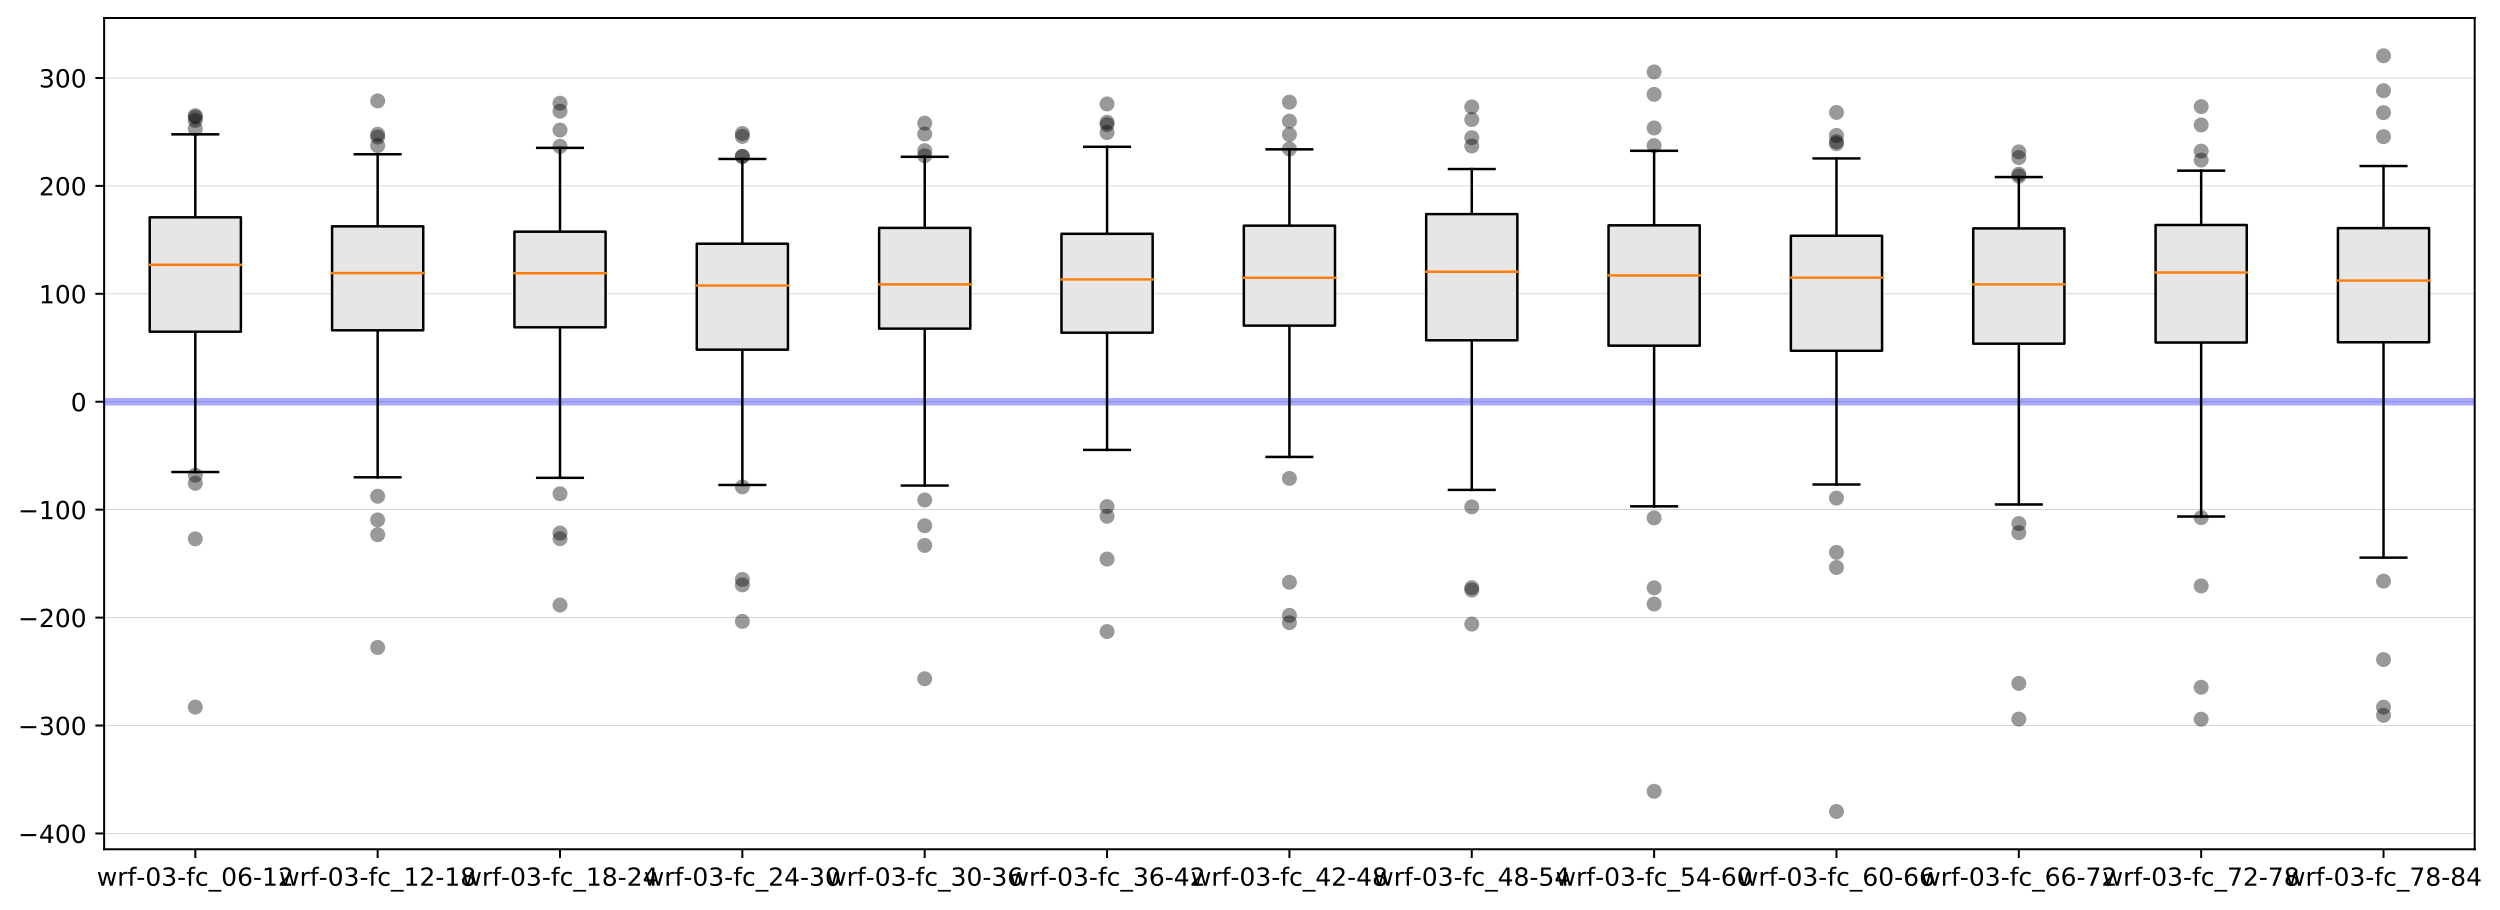 <?xml version="1.0" encoding="utf-8" standalone="no"?>
<!DOCTYPE svg PUBLIC "-//W3C//DTD SVG 1.1//EN"
  "http://www.w3.org/Graphics/SVG/1.1/DTD/svg11.dtd">
<!-- Created with matplotlib (https://matplotlib.org/) -->
<svg height="363.996pt" version="1.1" viewBox="0 0 1000.392 363.996" width="1000.392pt" xmlns="http://www.w3.org/2000/svg" xmlns:xlink="http://www.w3.org/1999/xlink">
 <defs>
  <style type="text/css">
*{stroke-linecap:butt;stroke-linejoin:round;}
  </style>
 </defs>
 <g id="figure_1">
  <g id="patch_1">
   <path d="M 0 363.996 
L 1000.392 363.996 
L 1000.392 0 
L 0 0 
z
" style="fill:#ffffff;"/>
  </g>
  <g id="axes_1">
   <g id="patch_2">
    <path d="M 41.667 339.84 
L 990.267 339.84 
L 990.267 7.2 
L 41.667 7.2 
z
" style="fill:#ffffff;"/>
   </g>
   <g id="matplotlib.axis_1">
    <g id="xtick_1">
     <g id="line2d_1">
      <defs>
       <path d="M 0 0 
L 0 3.5 
" id="mb08bc5ded2" style="stroke:#000000;stroke-width:0.8;"/>
      </defs>
      <g>
       <use style="stroke:#000000;stroke-width:0.8;" x="78.152" xlink:href="#mb08bc5ded2" y="339.84"/>
      </g>
     </g>
     <g id="text_1">
      <!-- wrf-03-fc_06-12 -->
      <defs>
       <path d="M 4.203 54.688 
L 13.188 54.688 
L 24.422 12.016 
L 35.594 54.688 
L 46.188 54.688 
L 57.422 12.016 
L 68.609 54.688 
L 77.594 54.688 
L 63.281 0 
L 52.688 0 
L 40.922 44.828 
L 29.109 0 
L 18.5 0 
z
" id="DejaVuSans-119"/>
       <path d="M 41.109 46.297 
Q 39.594 47.172 37.812 47.578 
Q 36.031 48 33.891 48 
Q 26.266 48 22.188 43.047 
Q 18.109 38.094 18.109 28.812 
L 18.109 0 
L 9.078 0 
L 9.078 54.688 
L 18.109 54.688 
L 18.109 46.188 
Q 20.953 51.172 25.484 53.578 
Q 30.031 56 36.531 56 
Q 37.453 56 38.578 55.875 
Q 39.703 55.766 41.062 55.516 
z
" id="DejaVuSans-114"/>
       <path d="M 37.109 75.984 
L 37.109 68.5 
L 28.516 68.5 
Q 23.688 68.5 21.797 66.547 
Q 19.922 64.594 19.922 59.516 
L 19.922 54.688 
L 34.719 54.688 
L 34.719 47.703 
L 19.922 47.703 
L 19.922 0 
L 10.891 0 
L 10.891 47.703 
L 2.297 47.703 
L 2.297 54.688 
L 10.891 54.688 
L 10.891 58.5 
Q 10.891 67.625 15.141 71.797 
Q 19.391 75.984 28.609 75.984 
z
" id="DejaVuSans-102"/>
       <path d="M 4.891 31.391 
L 31.203 31.391 
L 31.203 23.391 
L 4.891 23.391 
z
" id="DejaVuSans-45"/>
       <path d="M 31.781 66.406 
Q 24.172 66.406 20.328 58.906 
Q 16.5 51.422 16.5 36.375 
Q 16.5 21.391 20.328 13.891 
Q 24.172 6.391 31.781 6.391 
Q 39.453 6.391 43.281 13.891 
Q 47.125 21.391 47.125 36.375 
Q 47.125 51.422 43.281 58.906 
Q 39.453 66.406 31.781 66.406 
z
M 31.781 74.219 
Q 44.047 74.219 50.516 64.516 
Q 56.984 54.828 56.984 36.375 
Q 56.984 17.969 50.516 8.266 
Q 44.047 -1.422 31.781 -1.422 
Q 19.531 -1.422 13.062 8.266 
Q 6.594 17.969 6.594 36.375 
Q 6.594 54.828 13.062 64.516 
Q 19.531 74.219 31.781 74.219 
z
" id="DejaVuSans-48"/>
       <path d="M 40.578 39.312 
Q 47.656 37.797 51.625 33 
Q 55.609 28.219 55.609 21.188 
Q 55.609 10.406 48.188 4.484 
Q 40.766 -1.422 27.094 -1.422 
Q 22.516 -1.422 17.656 -0.516 
Q 12.797 0.391 7.625 2.203 
L 7.625 11.719 
Q 11.719 9.328 16.594 8.109 
Q 21.484 6.891 26.812 6.891 
Q 36.078 6.891 40.938 10.547 
Q 45.797 14.203 45.797 21.188 
Q 45.797 27.641 41.281 31.266 
Q 36.766 34.906 28.719 34.906 
L 20.219 34.906 
L 20.219 43.016 
L 29.109 43.016 
Q 36.375 43.016 40.234 45.922 
Q 44.094 48.828 44.094 54.297 
Q 44.094 59.906 40.109 62.906 
Q 36.141 65.922 28.719 65.922 
Q 24.656 65.922 20.016 65.031 
Q 15.375 64.156 9.812 62.312 
L 9.812 71.094 
Q 15.438 72.656 20.344 73.438 
Q 25.25 74.219 29.594 74.219 
Q 40.828 74.219 47.359 69.109 
Q 53.906 64.016 53.906 55.328 
Q 53.906 49.266 50.438 45.094 
Q 46.969 40.922 40.578 39.312 
z
" id="DejaVuSans-51"/>
       <path d="M 48.781 52.594 
L 48.781 44.188 
Q 44.969 46.297 41.141 47.344 
Q 37.312 48.391 33.406 48.391 
Q 24.656 48.391 19.812 42.844 
Q 14.984 37.312 14.984 27.297 
Q 14.984 17.281 19.812 11.734 
Q 24.656 6.203 33.406 6.203 
Q 37.312 6.203 41.141 7.25 
Q 44.969 8.297 48.781 10.406 
L 48.781 2.094 
Q 45.016 0.344 40.984 -0.531 
Q 36.969 -1.422 32.422 -1.422 
Q 20.062 -1.422 12.781 6.344 
Q 5.516 14.109 5.516 27.297 
Q 5.516 40.672 12.859 48.328 
Q 20.219 56 33.016 56 
Q 37.156 56 41.109 55.141 
Q 45.062 54.297 48.781 52.594 
z
" id="DejaVuSans-99"/>
       <path d="M 50.984 -16.609 
L 50.984 -23.578 
L -0.984 -23.578 
L -0.984 -16.609 
z
" id="DejaVuSans-95"/>
       <path d="M 33.016 40.375 
Q 26.375 40.375 22.484 35.828 
Q 18.609 31.297 18.609 23.391 
Q 18.609 15.531 22.484 10.953 
Q 26.375 6.391 33.016 6.391 
Q 39.656 6.391 43.531 10.953 
Q 47.406 15.531 47.406 23.391 
Q 47.406 31.297 43.531 35.828 
Q 39.656 40.375 33.016 40.375 
z
M 52.594 71.297 
L 52.594 62.312 
Q 48.875 64.062 45.094 64.984 
Q 41.312 65.922 37.594 65.922 
Q 27.828 65.922 22.672 59.328 
Q 17.531 52.734 16.797 39.406 
Q 19.672 43.656 24.016 45.922 
Q 28.375 48.188 33.594 48.188 
Q 44.578 48.188 50.953 41.516 
Q 57.328 34.859 57.328 23.391 
Q 57.328 12.156 50.688 5.359 
Q 44.047 -1.422 33.016 -1.422 
Q 20.359 -1.422 13.672 8.266 
Q 6.984 17.969 6.984 36.375 
Q 6.984 53.656 15.188 63.938 
Q 23.391 74.219 37.203 74.219 
Q 40.922 74.219 44.703 73.484 
Q 48.484 72.75 52.594 71.297 
z
" id="DejaVuSans-54"/>
       <path d="M 12.406 8.297 
L 28.516 8.297 
L 28.516 63.922 
L 10.984 60.406 
L 10.984 69.391 
L 28.422 72.906 
L 38.281 72.906 
L 38.281 8.297 
L 54.391 8.297 
L 54.391 0 
L 12.406 0 
z
" id="DejaVuSans-49"/>
       <path d="M 19.188 8.297 
L 53.609 8.297 
L 53.609 0 
L 7.328 0 
L 7.328 8.297 
Q 12.938 14.109 22.625 23.891 
Q 32.328 33.688 34.812 36.531 
Q 39.547 41.844 41.422 45.531 
Q 43.312 49.219 43.312 52.781 
Q 43.312 58.594 39.234 62.25 
Q 35.156 65.922 28.609 65.922 
Q 23.969 65.922 18.812 64.312 
Q 13.672 62.703 7.812 59.422 
L 7.812 69.391 
Q 13.766 71.781 18.938 73 
Q 24.125 74.219 28.422 74.219 
Q 39.75 74.219 46.484 68.547 
Q 53.219 62.891 53.219 53.422 
Q 53.219 48.922 51.531 44.891 
Q 49.859 40.875 45.406 35.406 
Q 44.188 33.984 37.641 27.219 
Q 31.109 20.453 19.188 8.297 
z
" id="DejaVuSans-50"/>
      </defs>
      <g transform="translate(38.742 354.438)scale(0.1 -0.1)">
       <use xlink:href="#DejaVuSans-119"/>
       <use x="81.787" xlink:href="#DejaVuSans-114"/>
       <use x="122.9" xlink:href="#DejaVuSans-102"/>
       <use x="158.027" xlink:href="#DejaVuSans-45"/>
       <use x="194.111" xlink:href="#DejaVuSans-48"/>
       <use x="257.734" xlink:href="#DejaVuSans-51"/>
       <use x="321.357" xlink:href="#DejaVuSans-45"/>
       <use x="357.441" xlink:href="#DejaVuSans-102"/>
       <use x="392.646" xlink:href="#DejaVuSans-99"/>
       <use x="447.627" xlink:href="#DejaVuSans-95"/>
       <use x="497.627" xlink:href="#DejaVuSans-48"/>
       <use x="561.25" xlink:href="#DejaVuSans-54"/>
       <use x="624.873" xlink:href="#DejaVuSans-45"/>
       <use x="660.957" xlink:href="#DejaVuSans-49"/>
       <use x="724.58" xlink:href="#DejaVuSans-50"/>
      </g>
     </g>
    </g>
    <g id="xtick_2">
     <g id="line2d_2">
      <g>
       <use style="stroke:#000000;stroke-width:0.8;" x="151.121" xlink:href="#mb08bc5ded2" y="339.84"/>
      </g>
     </g>
     <g id="text_2">
      <!-- wrf-03-fc_12-18 -->
      <defs>
       <path d="M 31.781 34.625 
Q 24.75 34.625 20.719 30.859 
Q 16.703 27.094 16.703 20.516 
Q 16.703 13.922 20.719 10.156 
Q 24.75 6.391 31.781 6.391 
Q 38.812 6.391 42.859 10.172 
Q 46.922 13.969 46.922 20.516 
Q 46.922 27.094 42.891 30.859 
Q 38.875 34.625 31.781 34.625 
z
M 21.922 38.812 
Q 15.578 40.375 12.031 44.719 
Q 8.5 49.078 8.5 55.328 
Q 8.5 64.062 14.719 69.141 
Q 20.953 74.219 31.781 74.219 
Q 42.672 74.219 48.875 69.141 
Q 55.078 64.062 55.078 55.328 
Q 55.078 49.078 51.531 44.719 
Q 48 40.375 41.703 38.812 
Q 48.828 37.156 52.797 32.312 
Q 56.781 27.484 56.781 20.516 
Q 56.781 9.906 50.312 4.234 
Q 43.844 -1.422 31.781 -1.422 
Q 19.734 -1.422 13.25 4.234 
Q 6.781 9.906 6.781 20.516 
Q 6.781 27.484 10.781 32.312 
Q 14.797 37.156 21.922 38.812 
z
M 18.312 54.391 
Q 18.312 48.734 21.844 45.562 
Q 25.391 42.391 31.781 42.391 
Q 38.141 42.391 41.719 45.562 
Q 45.312 48.734 45.312 54.391 
Q 45.312 60.062 41.719 63.234 
Q 38.141 66.406 31.781 66.406 
Q 25.391 66.406 21.844 63.234 
Q 18.312 60.062 18.312 54.391 
z
" id="DejaVuSans-56"/>
      </defs>
      <g transform="translate(111.712 354.438)scale(0.1 -0.1)">
       <use xlink:href="#DejaVuSans-119"/>
       <use x="81.787" xlink:href="#DejaVuSans-114"/>
       <use x="122.9" xlink:href="#DejaVuSans-102"/>
       <use x="158.027" xlink:href="#DejaVuSans-45"/>
       <use x="194.111" xlink:href="#DejaVuSans-48"/>
       <use x="257.734" xlink:href="#DejaVuSans-51"/>
       <use x="321.357" xlink:href="#DejaVuSans-45"/>
       <use x="357.441" xlink:href="#DejaVuSans-102"/>
       <use x="392.646" xlink:href="#DejaVuSans-99"/>
       <use x="447.627" xlink:href="#DejaVuSans-95"/>
       <use x="497.627" xlink:href="#DejaVuSans-49"/>
       <use x="561.25" xlink:href="#DejaVuSans-50"/>
       <use x="624.873" xlink:href="#DejaVuSans-45"/>
       <use x="660.957" xlink:href="#DejaVuSans-49"/>
       <use x="724.58" xlink:href="#DejaVuSans-56"/>
      </g>
     </g>
    </g>
    <g id="xtick_3">
     <g id="line2d_3">
      <g>
       <use style="stroke:#000000;stroke-width:0.8;" x="224.09" xlink:href="#mb08bc5ded2" y="339.84"/>
      </g>
     </g>
     <g id="text_3">
      <!-- wrf-03-fc_18-24 -->
      <defs>
       <path d="M 37.797 64.312 
L 12.891 25.391 
L 37.797 25.391 
z
M 35.203 72.906 
L 47.609 72.906 
L 47.609 25.391 
L 58.016 25.391 
L 58.016 17.188 
L 47.609 17.188 
L 47.609 0 
L 37.797 0 
L 37.797 17.188 
L 4.891 17.188 
L 4.891 26.703 
z
" id="DejaVuSans-52"/>
      </defs>
      <g transform="translate(184.681 354.438)scale(0.1 -0.1)">
       <use xlink:href="#DejaVuSans-119"/>
       <use x="81.787" xlink:href="#DejaVuSans-114"/>
       <use x="122.9" xlink:href="#DejaVuSans-102"/>
       <use x="158.027" xlink:href="#DejaVuSans-45"/>
       <use x="194.111" xlink:href="#DejaVuSans-48"/>
       <use x="257.734" xlink:href="#DejaVuSans-51"/>
       <use x="321.357" xlink:href="#DejaVuSans-45"/>
       <use x="357.441" xlink:href="#DejaVuSans-102"/>
       <use x="392.646" xlink:href="#DejaVuSans-99"/>
       <use x="447.627" xlink:href="#DejaVuSans-95"/>
       <use x="497.627" xlink:href="#DejaVuSans-49"/>
       <use x="561.25" xlink:href="#DejaVuSans-56"/>
       <use x="624.873" xlink:href="#DejaVuSans-45"/>
       <use x="660.957" xlink:href="#DejaVuSans-50"/>
       <use x="724.58" xlink:href="#DejaVuSans-52"/>
      </g>
     </g>
    </g>
    <g id="xtick_4">
     <g id="line2d_4">
      <g>
       <use style="stroke:#000000;stroke-width:0.8;" x="297.059" xlink:href="#mb08bc5ded2" y="339.84"/>
      </g>
     </g>
     <g id="text_4">
      <!-- wrf-03-fc_24-30 -->
      <g transform="translate(257.65 354.438)scale(0.1 -0.1)">
       <use xlink:href="#DejaVuSans-119"/>
       <use x="81.787" xlink:href="#DejaVuSans-114"/>
       <use x="122.9" xlink:href="#DejaVuSans-102"/>
       <use x="158.027" xlink:href="#DejaVuSans-45"/>
       <use x="194.111" xlink:href="#DejaVuSans-48"/>
       <use x="257.734" xlink:href="#DejaVuSans-51"/>
       <use x="321.357" xlink:href="#DejaVuSans-45"/>
       <use x="357.441" xlink:href="#DejaVuSans-102"/>
       <use x="392.646" xlink:href="#DejaVuSans-99"/>
       <use x="447.627" xlink:href="#DejaVuSans-95"/>
       <use x="497.627" xlink:href="#DejaVuSans-50"/>
       <use x="561.25" xlink:href="#DejaVuSans-52"/>
       <use x="624.873" xlink:href="#DejaVuSans-45"/>
       <use x="660.957" xlink:href="#DejaVuSans-51"/>
       <use x="724.58" xlink:href="#DejaVuSans-48"/>
      </g>
     </g>
    </g>
    <g id="xtick_5">
     <g id="line2d_5">
      <g>
       <use style="stroke:#000000;stroke-width:0.8;" x="370.029" xlink:href="#mb08bc5ded2" y="339.84"/>
      </g>
     </g>
     <g id="text_5">
      <!-- wrf-03-fc_30-36 -->
      <g transform="translate(330.619 354.438)scale(0.1 -0.1)">
       <use xlink:href="#DejaVuSans-119"/>
       <use x="81.787" xlink:href="#DejaVuSans-114"/>
       <use x="122.9" xlink:href="#DejaVuSans-102"/>
       <use x="158.027" xlink:href="#DejaVuSans-45"/>
       <use x="194.111" xlink:href="#DejaVuSans-48"/>
       <use x="257.734" xlink:href="#DejaVuSans-51"/>
       <use x="321.357" xlink:href="#DejaVuSans-45"/>
       <use x="357.441" xlink:href="#DejaVuSans-102"/>
       <use x="392.646" xlink:href="#DejaVuSans-99"/>
       <use x="447.627" xlink:href="#DejaVuSans-95"/>
       <use x="497.627" xlink:href="#DejaVuSans-51"/>
       <use x="561.25" xlink:href="#DejaVuSans-48"/>
       <use x="624.873" xlink:href="#DejaVuSans-45"/>
       <use x="660.957" xlink:href="#DejaVuSans-51"/>
       <use x="724.58" xlink:href="#DejaVuSans-54"/>
      </g>
     </g>
    </g>
    <g id="xtick_6">
     <g id="line2d_6">
      <g>
       <use style="stroke:#000000;stroke-width:0.8;" x="442.998" xlink:href="#mb08bc5ded2" y="339.84"/>
      </g>
     </g>
     <g id="text_6">
      <!-- wrf-03-fc_36-42 -->
      <g transform="translate(403.589 354.438)scale(0.1 -0.1)">
       <use xlink:href="#DejaVuSans-119"/>
       <use x="81.787" xlink:href="#DejaVuSans-114"/>
       <use x="122.9" xlink:href="#DejaVuSans-102"/>
       <use x="158.027" xlink:href="#DejaVuSans-45"/>
       <use x="194.111" xlink:href="#DejaVuSans-48"/>
       <use x="257.734" xlink:href="#DejaVuSans-51"/>
       <use x="321.357" xlink:href="#DejaVuSans-45"/>
       <use x="357.441" xlink:href="#DejaVuSans-102"/>
       <use x="392.646" xlink:href="#DejaVuSans-99"/>
       <use x="447.627" xlink:href="#DejaVuSans-95"/>
       <use x="497.627" xlink:href="#DejaVuSans-51"/>
       <use x="561.25" xlink:href="#DejaVuSans-54"/>
       <use x="624.873" xlink:href="#DejaVuSans-45"/>
       <use x="660.957" xlink:href="#DejaVuSans-52"/>
       <use x="724.58" xlink:href="#DejaVuSans-50"/>
      </g>
     </g>
    </g>
    <g id="xtick_7">
     <g id="line2d_7">
      <g>
       <use style="stroke:#000000;stroke-width:0.8;" x="515.967" xlink:href="#mb08bc5ded2" y="339.84"/>
      </g>
     </g>
     <g id="text_7">
      <!-- wrf-03-fc_42-48 -->
      <g transform="translate(476.558 354.438)scale(0.1 -0.1)">
       <use xlink:href="#DejaVuSans-119"/>
       <use x="81.787" xlink:href="#DejaVuSans-114"/>
       <use x="122.9" xlink:href="#DejaVuSans-102"/>
       <use x="158.027" xlink:href="#DejaVuSans-45"/>
       <use x="194.111" xlink:href="#DejaVuSans-48"/>
       <use x="257.734" xlink:href="#DejaVuSans-51"/>
       <use x="321.357" xlink:href="#DejaVuSans-45"/>
       <use x="357.441" xlink:href="#DejaVuSans-102"/>
       <use x="392.646" xlink:href="#DejaVuSans-99"/>
       <use x="447.627" xlink:href="#DejaVuSans-95"/>
       <use x="497.627" xlink:href="#DejaVuSans-52"/>
       <use x="561.25" xlink:href="#DejaVuSans-50"/>
       <use x="624.873" xlink:href="#DejaVuSans-45"/>
       <use x="660.957" xlink:href="#DejaVuSans-52"/>
       <use x="724.58" xlink:href="#DejaVuSans-56"/>
      </g>
     </g>
    </g>
    <g id="xtick_8">
     <g id="line2d_8">
      <g>
       <use style="stroke:#000000;stroke-width:0.8;" x="588.936" xlink:href="#mb08bc5ded2" y="339.84"/>
      </g>
     </g>
     <g id="text_8">
      <!-- wrf-03-fc_48-54 -->
      <defs>
       <path d="M 10.797 72.906 
L 49.516 72.906 
L 49.516 64.594 
L 19.828 64.594 
L 19.828 46.734 
Q 21.969 47.469 24.109 47.828 
Q 26.266 48.188 28.422 48.188 
Q 40.625 48.188 47.75 41.5 
Q 54.891 34.812 54.891 23.391 
Q 54.891 11.625 47.562 5.094 
Q 40.234 -1.422 26.906 -1.422 
Q 22.312 -1.422 17.547 -0.641 
Q 12.797 0.141 7.719 1.703 
L 7.719 11.625 
Q 12.109 9.234 16.797 8.062 
Q 21.484 6.891 26.703 6.891 
Q 35.156 6.891 40.078 11.328 
Q 45.016 15.766 45.016 23.391 
Q 45.016 31 40.078 35.438 
Q 35.156 39.891 26.703 39.891 
Q 22.75 39.891 18.812 39.016 
Q 14.891 38.141 10.797 36.281 
z
" id="DejaVuSans-53"/>
      </defs>
      <g transform="translate(549.527 354.438)scale(0.1 -0.1)">
       <use xlink:href="#DejaVuSans-119"/>
       <use x="81.787" xlink:href="#DejaVuSans-114"/>
       <use x="122.9" xlink:href="#DejaVuSans-102"/>
       <use x="158.027" xlink:href="#DejaVuSans-45"/>
       <use x="194.111" xlink:href="#DejaVuSans-48"/>
       <use x="257.734" xlink:href="#DejaVuSans-51"/>
       <use x="321.357" xlink:href="#DejaVuSans-45"/>
       <use x="357.441" xlink:href="#DejaVuSans-102"/>
       <use x="392.646" xlink:href="#DejaVuSans-99"/>
       <use x="447.627" xlink:href="#DejaVuSans-95"/>
       <use x="497.627" xlink:href="#DejaVuSans-52"/>
       <use x="561.25" xlink:href="#DejaVuSans-56"/>
       <use x="624.873" xlink:href="#DejaVuSans-45"/>
       <use x="660.957" xlink:href="#DejaVuSans-53"/>
       <use x="724.58" xlink:href="#DejaVuSans-52"/>
      </g>
     </g>
    </g>
    <g id="xtick_9">
     <g id="line2d_9">
      <g>
       <use style="stroke:#000000;stroke-width:0.8;" x="661.906" xlink:href="#mb08bc5ded2" y="339.84"/>
      </g>
     </g>
     <g id="text_9">
      <!-- wrf-03-fc_54-60 -->
      <g transform="translate(622.496 354.438)scale(0.1 -0.1)">
       <use xlink:href="#DejaVuSans-119"/>
       <use x="81.787" xlink:href="#DejaVuSans-114"/>
       <use x="122.9" xlink:href="#DejaVuSans-102"/>
       <use x="158.027" xlink:href="#DejaVuSans-45"/>
       <use x="194.111" xlink:href="#DejaVuSans-48"/>
       <use x="257.734" xlink:href="#DejaVuSans-51"/>
       <use x="321.357" xlink:href="#DejaVuSans-45"/>
       <use x="357.441" xlink:href="#DejaVuSans-102"/>
       <use x="392.646" xlink:href="#DejaVuSans-99"/>
       <use x="447.627" xlink:href="#DejaVuSans-95"/>
       <use x="497.627" xlink:href="#DejaVuSans-53"/>
       <use x="561.25" xlink:href="#DejaVuSans-52"/>
       <use x="624.873" xlink:href="#DejaVuSans-45"/>
       <use x="660.957" xlink:href="#DejaVuSans-54"/>
       <use x="724.58" xlink:href="#DejaVuSans-48"/>
      </g>
     </g>
    </g>
    <g id="xtick_10">
     <g id="line2d_10">
      <g>
       <use style="stroke:#000000;stroke-width:0.8;" x="734.875" xlink:href="#mb08bc5ded2" y="339.84"/>
      </g>
     </g>
     <g id="text_10">
      <!-- wrf-03-fc_60-66 -->
      <g transform="translate(695.466 354.438)scale(0.1 -0.1)">
       <use xlink:href="#DejaVuSans-119"/>
       <use x="81.787" xlink:href="#DejaVuSans-114"/>
       <use x="122.9" xlink:href="#DejaVuSans-102"/>
       <use x="158.027" xlink:href="#DejaVuSans-45"/>
       <use x="194.111" xlink:href="#DejaVuSans-48"/>
       <use x="257.734" xlink:href="#DejaVuSans-51"/>
       <use x="321.357" xlink:href="#DejaVuSans-45"/>
       <use x="357.441" xlink:href="#DejaVuSans-102"/>
       <use x="392.646" xlink:href="#DejaVuSans-99"/>
       <use x="447.627" xlink:href="#DejaVuSans-95"/>
       <use x="497.627" xlink:href="#DejaVuSans-54"/>
       <use x="561.25" xlink:href="#DejaVuSans-48"/>
       <use x="624.873" xlink:href="#DejaVuSans-45"/>
       <use x="660.957" xlink:href="#DejaVuSans-54"/>
       <use x="724.58" xlink:href="#DejaVuSans-54"/>
      </g>
     </g>
    </g>
    <g id="xtick_11">
     <g id="line2d_11">
      <g>
       <use style="stroke:#000000;stroke-width:0.8;" x="807.844" xlink:href="#mb08bc5ded2" y="339.84"/>
      </g>
     </g>
     <g id="text_11">
      <!-- wrf-03-fc_66-72 -->
      <defs>
       <path d="M 8.203 72.906 
L 55.078 72.906 
L 55.078 68.703 
L 28.609 0 
L 18.312 0 
L 43.219 64.594 
L 8.203 64.594 
z
" id="DejaVuSans-55"/>
      </defs>
      <g transform="translate(768.435 354.438)scale(0.1 -0.1)">
       <use xlink:href="#DejaVuSans-119"/>
       <use x="81.787" xlink:href="#DejaVuSans-114"/>
       <use x="122.9" xlink:href="#DejaVuSans-102"/>
       <use x="158.027" xlink:href="#DejaVuSans-45"/>
       <use x="194.111" xlink:href="#DejaVuSans-48"/>
       <use x="257.734" xlink:href="#DejaVuSans-51"/>
       <use x="321.357" xlink:href="#DejaVuSans-45"/>
       <use x="357.441" xlink:href="#DejaVuSans-102"/>
       <use x="392.646" xlink:href="#DejaVuSans-99"/>
       <use x="447.627" xlink:href="#DejaVuSans-95"/>
       <use x="497.627" xlink:href="#DejaVuSans-54"/>
       <use x="561.25" xlink:href="#DejaVuSans-54"/>
       <use x="624.873" xlink:href="#DejaVuSans-45"/>
       <use x="660.957" xlink:href="#DejaVuSans-55"/>
       <use x="724.58" xlink:href="#DejaVuSans-50"/>
      </g>
     </g>
    </g>
    <g id="xtick_12">
     <g id="line2d_12">
      <g>
       <use style="stroke:#000000;stroke-width:0.8;" x="880.813" xlink:href="#mb08bc5ded2" y="339.84"/>
      </g>
     </g>
     <g id="text_12">
      <!-- wrf-03-fc_72-78 -->
      <g transform="translate(841.404 354.438)scale(0.1 -0.1)">
       <use xlink:href="#DejaVuSans-119"/>
       <use x="81.787" xlink:href="#DejaVuSans-114"/>
       <use x="122.9" xlink:href="#DejaVuSans-102"/>
       <use x="158.027" xlink:href="#DejaVuSans-45"/>
       <use x="194.111" xlink:href="#DejaVuSans-48"/>
       <use x="257.734" xlink:href="#DejaVuSans-51"/>
       <use x="321.357" xlink:href="#DejaVuSans-45"/>
       <use x="357.441" xlink:href="#DejaVuSans-102"/>
       <use x="392.646" xlink:href="#DejaVuSans-99"/>
       <use x="447.627" xlink:href="#DejaVuSans-95"/>
       <use x="497.627" xlink:href="#DejaVuSans-55"/>
       <use x="561.25" xlink:href="#DejaVuSans-50"/>
       <use x="624.873" xlink:href="#DejaVuSans-45"/>
       <use x="660.957" xlink:href="#DejaVuSans-55"/>
       <use x="724.58" xlink:href="#DejaVuSans-56"/>
      </g>
     </g>
    </g>
    <g id="xtick_13">
     <g id="line2d_13">
      <g>
       <use style="stroke:#000000;stroke-width:0.8;" x="953.783" xlink:href="#mb08bc5ded2" y="339.84"/>
      </g>
     </g>
     <g id="text_13">
      <!-- wrf-03-fc_78-84 -->
      <g transform="translate(914.373 354.438)scale(0.1 -0.1)">
       <use xlink:href="#DejaVuSans-119"/>
       <use x="81.787" xlink:href="#DejaVuSans-114"/>
       <use x="122.9" xlink:href="#DejaVuSans-102"/>
       <use x="158.027" xlink:href="#DejaVuSans-45"/>
       <use x="194.111" xlink:href="#DejaVuSans-48"/>
       <use x="257.734" xlink:href="#DejaVuSans-51"/>
       <use x="321.357" xlink:href="#DejaVuSans-45"/>
       <use x="357.441" xlink:href="#DejaVuSans-102"/>
       <use x="392.646" xlink:href="#DejaVuSans-99"/>
       <use x="447.627" xlink:href="#DejaVuSans-95"/>
       <use x="497.627" xlink:href="#DejaVuSans-55"/>
       <use x="561.25" xlink:href="#DejaVuSans-56"/>
       <use x="624.873" xlink:href="#DejaVuSans-45"/>
       <use x="660.957" xlink:href="#DejaVuSans-56"/>
       <use x="724.58" xlink:href="#DejaVuSans-52"/>
      </g>
     </g>
    </g>
   </g>
   <g id="matplotlib.axis_2">
    <g id="ytick_1">
     <g id="line2d_14">
      <path clip-path="url(#pe551557930)" d="M 41.667 333.507 
L 990.267 333.507 
" style="fill:none;stroke:#bfbfbf;stroke-linecap:square;stroke-width:0.25;"/>
     </g>
     <g id="line2d_15">
      <defs>
       <path d="M 0 0 
L -3.5 0 
" id="mdc6baeb082" style="stroke:#000000;stroke-width:0.8;"/>
      </defs>
      <g>
       <use style="stroke:#000000;stroke-width:0.8;" x="41.667" xlink:href="#mdc6baeb082" y="333.507"/>
      </g>
     </g>
     <g id="text_14">
      <!-- −400 -->
      <defs>
       <path d="M 10.594 35.5 
L 73.188 35.5 
L 73.188 27.203 
L 10.594 27.203 
z
" id="DejaVuSans-8722"/>
      </defs>
      <g transform="translate(7.2 337.306)scale(0.1 -0.1)">
       <use xlink:href="#DejaVuSans-8722"/>
       <use x="83.789" xlink:href="#DejaVuSans-52"/>
       <use x="147.412" xlink:href="#DejaVuSans-48"/>
       <use x="211.035" xlink:href="#DejaVuSans-48"/>
      </g>
     </g>
    </g>
    <g id="ytick_2">
     <g id="line2d_16">
      <path clip-path="url(#pe551557930)" d="M 41.667 290.32 
L 990.267 290.32 
" style="fill:none;stroke:#bfbfbf;stroke-linecap:square;stroke-width:0.25;"/>
     </g>
     <g id="line2d_17">
      <g>
       <use style="stroke:#000000;stroke-width:0.8;" x="41.667" xlink:href="#mdc6baeb082" y="290.32"/>
      </g>
     </g>
     <g id="text_15">
      <!-- −300 -->
      <g transform="translate(7.2 294.119)scale(0.1 -0.1)">
       <use xlink:href="#DejaVuSans-8722"/>
       <use x="83.789" xlink:href="#DejaVuSans-51"/>
       <use x="147.412" xlink:href="#DejaVuSans-48"/>
       <use x="211.035" xlink:href="#DejaVuSans-48"/>
      </g>
     </g>
    </g>
    <g id="ytick_3">
     <g id="line2d_18">
      <path clip-path="url(#pe551557930)" d="M 41.667 247.133 
L 990.267 247.133 
" style="fill:none;stroke:#bfbfbf;stroke-linecap:square;stroke-width:0.25;"/>
     </g>
     <g id="line2d_19">
      <g>
       <use style="stroke:#000000;stroke-width:0.8;" x="41.667" xlink:href="#mdc6baeb082" y="247.133"/>
      </g>
     </g>
     <g id="text_16">
      <!-- −200 -->
      <g transform="translate(7.2 250.933)scale(0.1 -0.1)">
       <use xlink:href="#DejaVuSans-8722"/>
       <use x="83.789" xlink:href="#DejaVuSans-50"/>
       <use x="147.412" xlink:href="#DejaVuSans-48"/>
       <use x="211.035" xlink:href="#DejaVuSans-48"/>
      </g>
     </g>
    </g>
    <g id="ytick_4">
     <g id="line2d_20">
      <path clip-path="url(#pe551557930)" d="M 41.667 203.947 
L 990.267 203.947 
" style="fill:none;stroke:#bfbfbf;stroke-linecap:square;stroke-width:0.25;"/>
     </g>
     <g id="line2d_21">
      <g>
       <use style="stroke:#000000;stroke-width:0.8;" x="41.667" xlink:href="#mdc6baeb082" y="203.947"/>
      </g>
     </g>
     <g id="text_17">
      <!-- −100 -->
      <g transform="translate(7.2 207.746)scale(0.1 -0.1)">
       <use xlink:href="#DejaVuSans-8722"/>
       <use x="83.789" xlink:href="#DejaVuSans-49"/>
       <use x="147.412" xlink:href="#DejaVuSans-48"/>
       <use x="211.035" xlink:href="#DejaVuSans-48"/>
      </g>
     </g>
    </g>
    <g id="ytick_5">
     <g id="line2d_22">
      <path clip-path="url(#pe551557930)" d="M 41.667 160.76 
L 990.267 160.76 
" style="fill:none;stroke:#bfbfbf;stroke-linecap:square;stroke-width:0.25;"/>
     </g>
     <g id="line2d_23">
      <g>
       <use style="stroke:#000000;stroke-width:0.8;" x="41.667" xlink:href="#mdc6baeb082" y="160.76"/>
      </g>
     </g>
     <g id="text_18">
      <!-- 0 -->
      <g transform="translate(28.305 164.56)scale(0.1 -0.1)">
       <use xlink:href="#DejaVuSans-48"/>
      </g>
     </g>
    </g>
    <g id="ytick_6">
     <g id="line2d_24">
      <path clip-path="url(#pe551557930)" d="M 41.667 117.574 
L 990.267 117.574 
" style="fill:none;stroke:#bfbfbf;stroke-linecap:square;stroke-width:0.25;"/>
     </g>
     <g id="line2d_25">
      <g>
       <use style="stroke:#000000;stroke-width:0.8;" x="41.667" xlink:href="#mdc6baeb082" y="117.574"/>
      </g>
     </g>
     <g id="text_19">
      <!-- 100 -->
      <g transform="translate(15.58 121.373)scale(0.1 -0.1)">
       <use xlink:href="#DejaVuSans-49"/>
       <use x="63.623" xlink:href="#DejaVuSans-48"/>
       <use x="127.246" xlink:href="#DejaVuSans-48"/>
      </g>
     </g>
    </g>
    <g id="ytick_7">
     <g id="line2d_26">
      <path clip-path="url(#pe551557930)" d="M 41.667 74.387 
L 990.267 74.387 
" style="fill:none;stroke:#bfbfbf;stroke-linecap:square;stroke-width:0.25;"/>
     </g>
     <g id="line2d_27">
      <g>
       <use style="stroke:#000000;stroke-width:0.8;" x="41.667" xlink:href="#mdc6baeb082" y="74.387"/>
      </g>
     </g>
     <g id="text_20">
      <!-- 200 -->
      <g transform="translate(15.58 78.186)scale(0.1 -0.1)">
       <use xlink:href="#DejaVuSans-50"/>
       <use x="63.623" xlink:href="#DejaVuSans-48"/>
       <use x="127.246" xlink:href="#DejaVuSans-48"/>
      </g>
     </g>
    </g>
    <g id="ytick_8">
     <g id="line2d_28">
      <path clip-path="url(#pe551557930)" d="M 41.667 31.201 
L 990.267 31.201 
" style="fill:none;stroke:#bfbfbf;stroke-linecap:square;stroke-width:0.25;"/>
     </g>
     <g id="line2d_29">
      <g>
       <use style="stroke:#000000;stroke-width:0.8;" x="41.667" xlink:href="#mdc6baeb082" y="31.201"/>
      </g>
     </g>
     <g id="text_21">
      <!-- 300 -->
      <g transform="translate(15.58 35)scale(0.1 -0.1)">
       <use xlink:href="#DejaVuSans-51"/>
       <use x="63.623" xlink:href="#DejaVuSans-48"/>
       <use x="127.246" xlink:href="#DejaVuSans-48"/>
      </g>
     </g>
    </g>
   </g>
   <g id="patch_3">
    <path d="M 41.667 339.84 
L 41.667 7.2 
" style="fill:none;stroke:#000000;stroke-linecap:square;stroke-linejoin:miter;stroke-width:0.8;"/>
   </g>
   <g id="patch_4">
    <path d="M 990.267 339.84 
L 990.267 7.2 
" style="fill:none;stroke:#000000;stroke-linecap:square;stroke-linejoin:miter;stroke-width:0.8;"/>
   </g>
   <g id="patch_5">
    <path d="M 41.667 339.84 
L 990.267 339.84 
" style="fill:none;stroke:#000000;stroke-linecap:square;stroke-linejoin:miter;stroke-width:0.8;"/>
   </g>
   <g id="patch_6">
    <path d="M 41.667 7.2 
L 990.267 7.2 
" style="fill:none;stroke:#000000;stroke-linecap:square;stroke-linejoin:miter;stroke-width:0.8;"/>
   </g>
   <g id="line2d_30">
    <path clip-path="url(#pe551557930)" d="M 41.667 160.76 
L 990.267 160.76 
" style="fill:none;stroke:#0000ff;stroke-linecap:square;stroke-opacity:0.333;stroke-width:3;"/>
   </g>
   <g id="line2d_31">
    <path clip-path="url(#pe551557930)" d="M 78.152 132.731 
L 78.152 188.885 
" style="fill:none;stroke:#000000;stroke-linecap:square;"/>
   </g>
   <g id="line2d_32">
    <path clip-path="url(#pe551557930)" d="M 78.152 86.951 
L 78.152 53.757 
" style="fill:none;stroke:#000000;stroke-linecap:square;"/>
   </g>
   <g id="line2d_33">
    <path clip-path="url(#pe551557930)" d="M 69.031 188.885 
L 87.273 188.885 
" style="fill:none;stroke:#000000;stroke-linecap:square;"/>
   </g>
   <g id="line2d_34">
    <path clip-path="url(#pe551557930)" d="M 69.031 53.757 
L 87.273 53.757 
" style="fill:none;stroke:#000000;stroke-linecap:square;"/>
   </g>
   <g id="line2d_35">
    <defs>
     <path d="M 0 3 
C 0.796 3 1.559 2.684 2.121 2.121 
C 2.684 1.559 3 0.796 3 0 
C 3 -0.796 2.684 -1.559 2.121 -2.121 
C 1.559 -2.684 0.796 -3 0 -3 
C -0.796 -3 -1.559 -2.684 -2.121 -2.121 
C -2.684 -1.559 -3 -0.796 -3 0 
C -3 0.796 -2.684 1.559 -2.121 2.121 
C -1.559 2.684 -0.796 3 0 3 
z
" id="m14c8673587" style="stroke:#000000;stroke-opacity:0;"/>
    </defs>
    <g clip-path="url(#pe551557930)">
     <use style="fill-opacity:0.4;stroke:#000000;stroke-opacity:0;" x="78.152" xlink:href="#m14c8673587" y="215.617"/>
     <use style="fill-opacity:0.4;stroke:#000000;stroke-opacity:0;" x="78.152" xlink:href="#m14c8673587" y="190.123"/>
     <use style="fill-opacity:0.4;stroke:#000000;stroke-opacity:0;" x="78.152" xlink:href="#m14c8673587" y="282.958"/>
     <use style="fill-opacity:0.4;stroke:#000000;stroke-opacity:0;" x="78.152" xlink:href="#m14c8673587" y="193.398"/>
     <use style="fill-opacity:0.4;stroke:#000000;stroke-opacity:0;" x="78.152" xlink:href="#m14c8673587" y="46.271"/>
     <use style="fill-opacity:0.4;stroke:#000000;stroke-opacity:0;" x="78.152" xlink:href="#m14c8673587" y="48.186"/>
     <use style="fill-opacity:0.4;stroke:#000000;stroke-opacity:0;" x="78.152" xlink:href="#m14c8673587" y="46.891"/>
     <use style="fill-opacity:0.4;stroke:#000000;stroke-opacity:0;" x="78.152" xlink:href="#m14c8673587" y="51.509"/>
    </g>
   </g>
   <g id="line2d_36">
    <path clip-path="url(#pe551557930)" d="M 151.121 132.171 
L 151.121 190.994 
" style="fill:none;stroke:#000000;stroke-linecap:square;"/>
   </g>
   <g id="line2d_37">
    <path clip-path="url(#pe551557930)" d="M 151.121 90.563 
L 151.121 61.732 
" style="fill:none;stroke:#000000;stroke-linecap:square;"/>
   </g>
   <g id="line2d_38">
    <path clip-path="url(#pe551557930)" d="M 142 190.994 
L 160.242 190.994 
" style="fill:none;stroke:#000000;stroke-linecap:square;"/>
   </g>
   <g id="line2d_39">
    <path clip-path="url(#pe551557930)" d="M 142 61.732 
L 160.242 61.732 
" style="fill:none;stroke:#000000;stroke-linecap:square;"/>
   </g>
   <g id="line2d_40">
    <g clip-path="url(#pe551557930)">
     <use style="fill-opacity:0.4;stroke:#000000;stroke-opacity:0;" x="151.121" xlink:href="#m14c8673587" y="208.047"/>
     <use style="fill-opacity:0.4;stroke:#000000;stroke-opacity:0;" x="151.121" xlink:href="#m14c8673587" y="213.957"/>
     <use style="fill-opacity:0.4;stroke:#000000;stroke-opacity:0;" x="151.121" xlink:href="#m14c8673587" y="259.076"/>
     <use style="fill-opacity:0.4;stroke:#000000;stroke-opacity:0;" x="151.121" xlink:href="#m14c8673587" y="198.594"/>
     <use style="fill-opacity:0.4;stroke:#000000;stroke-opacity:0;" x="151.121" xlink:href="#m14c8673587" y="58.285"/>
     <use style="fill-opacity:0.4;stroke:#000000;stroke-opacity:0;" x="151.121" xlink:href="#m14c8673587" y="53.721"/>
     <use style="fill-opacity:0.4;stroke:#000000;stroke-opacity:0;" x="151.121" xlink:href="#m14c8673587" y="54.858"/>
     <use style="fill-opacity:0.4;stroke:#000000;stroke-opacity:0;" x="151.121" xlink:href="#m14c8673587" y="40.377"/>
    </g>
   </g>
   <g id="line2d_41">
    <path clip-path="url(#pe551557930)" d="M 224.09 130.968 
L 224.09 191.21 
" style="fill:none;stroke:#000000;stroke-linecap:square;"/>
   </g>
   <g id="line2d_42">
    <path clip-path="url(#pe551557930)" d="M 224.09 92.698 
L 224.09 59.17 
" style="fill:none;stroke:#000000;stroke-linecap:square;"/>
   </g>
   <g id="line2d_43">
    <path clip-path="url(#pe551557930)" d="M 214.969 191.21 
L 233.211 191.21 
" style="fill:none;stroke:#000000;stroke-linecap:square;"/>
   </g>
   <g id="line2d_44">
    <path clip-path="url(#pe551557930)" d="M 214.969 59.17 
L 233.211 59.17 
" style="fill:none;stroke:#000000;stroke-linecap:square;"/>
   </g>
   <g id="line2d_45">
    <g clip-path="url(#pe551557930)">
     <use style="fill-opacity:0.4;stroke:#000000;stroke-opacity:0;" x="224.09" xlink:href="#m14c8673587" y="215.553"/>
     <use style="fill-opacity:0.4;stroke:#000000;stroke-opacity:0;" x="224.09" xlink:href="#m14c8673587" y="213.308"/>
     <use style="fill-opacity:0.4;stroke:#000000;stroke-opacity:0;" x="224.09" xlink:href="#m14c8673587" y="242.119"/>
     <use style="fill-opacity:0.4;stroke:#000000;stroke-opacity:0;" x="224.09" xlink:href="#m14c8673587" y="197.576"/>
     <use style="fill-opacity:0.4;stroke:#000000;stroke-opacity:0;" x="224.09" xlink:href="#m14c8673587" y="58.572"/>
     <use style="fill-opacity:0.4;stroke:#000000;stroke-opacity:0;" x="224.09" xlink:href="#m14c8673587" y="41.289"/>
     <use style="fill-opacity:0.4;stroke:#000000;stroke-opacity:0;" x="224.09" xlink:href="#m14c8673587" y="44.49"/>
     <use style="fill-opacity:0.4;stroke:#000000;stroke-opacity:0;" x="224.09" xlink:href="#m14c8673587" y="52.049"/>
    </g>
   </g>
   <g id="line2d_46">
    <path clip-path="url(#pe551557930)" d="M 297.059 139.915 
L 297.059 194.062 
" style="fill:none;stroke:#000000;stroke-linecap:square;"/>
   </g>
   <g id="line2d_47">
    <path clip-path="url(#pe551557930)" d="M 297.059 97.527 
L 297.059 63.612 
" style="fill:none;stroke:#000000;stroke-linecap:square;"/>
   </g>
   <g id="line2d_48">
    <path clip-path="url(#pe551557930)" d="M 287.938 194.062 
L 306.181 194.062 
" style="fill:none;stroke:#000000;stroke-linecap:square;"/>
   </g>
   <g id="line2d_49">
    <path clip-path="url(#pe551557930)" d="M 287.938 63.612 
L 306.181 63.612 
" style="fill:none;stroke:#000000;stroke-linecap:square;"/>
   </g>
   <g id="line2d_50">
    <g clip-path="url(#pe551557930)">
     <use style="fill-opacity:0.4;stroke:#000000;stroke-opacity:0;" x="297.059" xlink:href="#m14c8673587" y="234.048"/>
     <use style="fill-opacity:0.4;stroke:#000000;stroke-opacity:0;" x="297.059" xlink:href="#m14c8673587" y="248.657"/>
     <use style="fill-opacity:0.4;stroke:#000000;stroke-opacity:0;" x="297.059" xlink:href="#m14c8673587" y="231.859"/>
     <use style="fill-opacity:0.4;stroke:#000000;stroke-opacity:0;" x="297.059" xlink:href="#m14c8673587" y="194.842"/>
     <use style="fill-opacity:0.4;stroke:#000000;stroke-opacity:0;" x="297.059" xlink:href="#m14c8673587" y="62.562"/>
     <use style="fill-opacity:0.4;stroke:#000000;stroke-opacity:0;" x="297.059" xlink:href="#m14c8673587" y="53.42"/>
     <use style="fill-opacity:0.4;stroke:#000000;stroke-opacity:0;" x="297.059" xlink:href="#m14c8673587" y="54.601"/>
     <use style="fill-opacity:0.4;stroke:#000000;stroke-opacity:0;" x="297.059" xlink:href="#m14c8673587" y="62.62"/>
    </g>
   </g>
   <g id="line2d_51">
    <path clip-path="url(#pe551557930)" d="M 370.029 131.51 
L 370.029 194.305 
" style="fill:none;stroke:#000000;stroke-linecap:square;"/>
   </g>
   <g id="line2d_52">
    <path clip-path="url(#pe551557930)" d="M 370.029 91.198 
L 370.029 62.75 
" style="fill:none;stroke:#000000;stroke-linecap:square;"/>
   </g>
   <g id="line2d_53">
    <path clip-path="url(#pe551557930)" d="M 360.908 194.305 
L 379.15 194.305 
" style="fill:none;stroke:#000000;stroke-linecap:square;"/>
   </g>
   <g id="line2d_54">
    <path clip-path="url(#pe551557930)" d="M 360.908 62.75 
L 379.15 62.75 
" style="fill:none;stroke:#000000;stroke-linecap:square;"/>
   </g>
   <g id="line2d_55">
    <g clip-path="url(#pe551557930)">
     <use style="fill-opacity:0.4;stroke:#000000;stroke-opacity:0;" x="370.029" xlink:href="#m14c8673587" y="210.377"/>
     <use style="fill-opacity:0.4;stroke:#000000;stroke-opacity:0;" x="370.029" xlink:href="#m14c8673587" y="218.258"/>
     <use style="fill-opacity:0.4;stroke:#000000;stroke-opacity:0;" x="370.029" xlink:href="#m14c8673587" y="271.599"/>
     <use style="fill-opacity:0.4;stroke:#000000;stroke-opacity:0;" x="370.029" xlink:href="#m14c8673587" y="200.077"/>
     <use style="fill-opacity:0.4;stroke:#000000;stroke-opacity:0;" x="370.029" xlink:href="#m14c8673587" y="49.291"/>
     <use style="fill-opacity:0.4;stroke:#000000;stroke-opacity:0;" x="370.029" xlink:href="#m14c8673587" y="62.329"/>
     <use style="fill-opacity:0.4;stroke:#000000;stroke-opacity:0;" x="370.029" xlink:href="#m14c8673587" y="53.629"/>
     <use style="fill-opacity:0.4;stroke:#000000;stroke-opacity:0;" x="370.029" xlink:href="#m14c8673587" y="60.304"/>
    </g>
   </g>
   <g id="line2d_56">
    <path clip-path="url(#pe551557930)" d="M 442.998 133.133 
L 442.998 180.027 
" style="fill:none;stroke:#000000;stroke-linecap:square;"/>
   </g>
   <g id="line2d_57">
    <path clip-path="url(#pe551557930)" d="M 442.998 93.552 
L 442.998 58.748 
" style="fill:none;stroke:#000000;stroke-linecap:square;"/>
   </g>
   <g id="line2d_58">
    <path clip-path="url(#pe551557930)" d="M 433.877 180.027 
L 452.119 180.027 
" style="fill:none;stroke:#000000;stroke-linecap:square;"/>
   </g>
   <g id="line2d_59">
    <path clip-path="url(#pe551557930)" d="M 433.877 58.748 
L 452.119 58.748 
" style="fill:none;stroke:#000000;stroke-linecap:square;"/>
   </g>
   <g id="line2d_60">
    <g clip-path="url(#pe551557930)">
     <use style="fill-opacity:0.4;stroke:#000000;stroke-opacity:0;" x="442.998" xlink:href="#m14c8673587" y="206.598"/>
     <use style="fill-opacity:0.4;stroke:#000000;stroke-opacity:0;" x="442.998" xlink:href="#m14c8673587" y="223.713"/>
     <use style="fill-opacity:0.4;stroke:#000000;stroke-opacity:0;" x="442.998" xlink:href="#m14c8673587" y="252.706"/>
     <use style="fill-opacity:0.4;stroke:#000000;stroke-opacity:0;" x="442.998" xlink:href="#m14c8673587" y="202.715"/>
     <use style="fill-opacity:0.4;stroke:#000000;stroke-opacity:0;" x="442.998" xlink:href="#m14c8673587" y="53.035"/>
     <use style="fill-opacity:0.4;stroke:#000000;stroke-opacity:0;" x="442.998" xlink:href="#m14c8673587" y="41.588"/>
     <use style="fill-opacity:0.4;stroke:#000000;stroke-opacity:0;" x="442.998" xlink:href="#m14c8673587" y="48.908"/>
     <use style="fill-opacity:0.4;stroke:#000000;stroke-opacity:0;" x="442.998" xlink:href="#m14c8673587" y="49.889"/>
    </g>
   </g>
   <g id="line2d_61">
    <path clip-path="url(#pe551557930)" d="M 515.967 130.299 
L 515.967 182.841 
" style="fill:none;stroke:#000000;stroke-linecap:square;"/>
   </g>
   <g id="line2d_62">
    <path clip-path="url(#pe551557930)" d="M 515.967 90.307 
L 515.967 59.755 
" style="fill:none;stroke:#000000;stroke-linecap:square;"/>
   </g>
   <g id="line2d_63">
    <path clip-path="url(#pe551557930)" d="M 506.846 182.841 
L 525.088 182.841 
" style="fill:none;stroke:#000000;stroke-linecap:square;"/>
   </g>
   <g id="line2d_64">
    <path clip-path="url(#pe551557930)" d="M 506.846 59.755 
L 525.088 59.755 
" style="fill:none;stroke:#000000;stroke-linecap:square;"/>
   </g>
   <g id="line2d_65">
    <g clip-path="url(#pe551557930)">
     <use style="fill-opacity:0.4;stroke:#000000;stroke-opacity:0;" x="515.967" xlink:href="#m14c8673587" y="232.99"/>
     <use style="fill-opacity:0.4;stroke:#000000;stroke-opacity:0;" x="515.967" xlink:href="#m14c8673587" y="249.173"/>
     <use style="fill-opacity:0.4;stroke:#000000;stroke-opacity:0;" x="515.967" xlink:href="#m14c8673587" y="246.228"/>
     <use style="fill-opacity:0.4;stroke:#000000;stroke-opacity:0;" x="515.967" xlink:href="#m14c8673587" y="191.435"/>
     <use style="fill-opacity:0.4;stroke:#000000;stroke-opacity:0;" x="515.967" xlink:href="#m14c8673587" y="53.843"/>
     <use style="fill-opacity:0.4;stroke:#000000;stroke-opacity:0;" x="515.967" xlink:href="#m14c8673587" y="48.492"/>
     <use style="fill-opacity:0.4;stroke:#000000;stroke-opacity:0;" x="515.967" xlink:href="#m14c8673587" y="59.605"/>
     <use style="fill-opacity:0.4;stroke:#000000;stroke-opacity:0;" x="515.967" xlink:href="#m14c8673587" y="40.875"/>
    </g>
   </g>
   <g id="line2d_66">
    <path clip-path="url(#pe551557930)" d="M 588.936 136.173 
L 588.936 196.037 
" style="fill:none;stroke:#000000;stroke-linecap:square;"/>
   </g>
   <g id="line2d_67">
    <path clip-path="url(#pe551557930)" d="M 588.936 85.679 
L 588.936 67.64 
" style="fill:none;stroke:#000000;stroke-linecap:square;"/>
   </g>
   <g id="line2d_68">
    <path clip-path="url(#pe551557930)" d="M 579.815 196.037 
L 598.058 196.037 
" style="fill:none;stroke:#000000;stroke-linecap:square;"/>
   </g>
   <g id="line2d_69">
    <path clip-path="url(#pe551557930)" d="M 579.815 67.64 
L 598.058 67.64 
" style="fill:none;stroke:#000000;stroke-linecap:square;"/>
   </g>
   <g id="line2d_70">
    <g clip-path="url(#pe551557930)">
     <use style="fill-opacity:0.4;stroke:#000000;stroke-opacity:0;" x="588.936" xlink:href="#m14c8673587" y="235.156"/>
     <use style="fill-opacity:0.4;stroke:#000000;stroke-opacity:0;" x="588.936" xlink:href="#m14c8673587" y="236.127"/>
     <use style="fill-opacity:0.4;stroke:#000000;stroke-opacity:0;" x="588.936" xlink:href="#m14c8673587" y="202.825"/>
     <use style="fill-opacity:0.4;stroke:#000000;stroke-opacity:0;" x="588.936" xlink:href="#m14c8673587" y="249.731"/>
     <use style="fill-opacity:0.4;stroke:#000000;stroke-opacity:0;" x="588.936" xlink:href="#m14c8673587" y="42.775"/>
     <use style="fill-opacity:0.4;stroke:#000000;stroke-opacity:0;" x="588.936" xlink:href="#m14c8673587" y="47.844"/>
     <use style="fill-opacity:0.4;stroke:#000000;stroke-opacity:0;" x="588.936" xlink:href="#m14c8673587" y="58.424"/>
     <use style="fill-opacity:0.4;stroke:#000000;stroke-opacity:0;" x="588.936" xlink:href="#m14c8673587" y="55.094"/>
    </g>
   </g>
   <g id="line2d_71">
    <path clip-path="url(#pe551557930)" d="M 661.906 138.326 
L 661.906 202.613 
" style="fill:none;stroke:#000000;stroke-linecap:square;"/>
   </g>
   <g id="line2d_72">
    <path clip-path="url(#pe551557930)" d="M 661.906 90.171 
L 661.906 60.346 
" style="fill:none;stroke:#000000;stroke-linecap:square;"/>
   </g>
   <g id="line2d_73">
    <path clip-path="url(#pe551557930)" d="M 652.784 202.613 
L 671.027 202.613 
" style="fill:none;stroke:#000000;stroke-linecap:square;"/>
   </g>
   <g id="line2d_74">
    <path clip-path="url(#pe551557930)" d="M 652.784 60.346 
L 671.027 60.346 
" style="fill:none;stroke:#000000;stroke-linecap:square;"/>
   </g>
   <g id="line2d_75">
    <g clip-path="url(#pe551557930)">
     <use style="fill-opacity:0.4;stroke:#000000;stroke-opacity:0;" x="661.906" xlink:href="#m14c8673587" y="241.691"/>
     <use style="fill-opacity:0.4;stroke:#000000;stroke-opacity:0;" x="661.906" xlink:href="#m14c8673587" y="235.218"/>
     <use style="fill-opacity:0.4;stroke:#000000;stroke-opacity:0;" x="661.906" xlink:href="#m14c8673587" y="207.24"/>
     <use style="fill-opacity:0.4;stroke:#000000;stroke-opacity:0;" x="661.906" xlink:href="#m14c8673587" y="316.638"/>
     <use style="fill-opacity:0.4;stroke:#000000;stroke-opacity:0;" x="661.906" xlink:href="#m14c8673587" y="28.772"/>
     <use style="fill-opacity:0.4;stroke:#000000;stroke-opacity:0;" x="661.906" xlink:href="#m14c8673587" y="51.206"/>
     <use style="fill-opacity:0.4;stroke:#000000;stroke-opacity:0;" x="661.906" xlink:href="#m14c8673587" y="37.76"/>
     <use style="fill-opacity:0.4;stroke:#000000;stroke-opacity:0;" x="661.906" xlink:href="#m14c8673587" y="58.267"/>
    </g>
   </g>
   <g id="line2d_76">
    <path clip-path="url(#pe551557930)" d="M 734.875 140.363 
L 734.875 193.869 
" style="fill:none;stroke:#000000;stroke-linecap:square;"/>
   </g>
   <g id="line2d_77">
    <path clip-path="url(#pe551557930)" d="M 734.875 94.343 
L 734.875 63.401 
" style="fill:none;stroke:#000000;stroke-linecap:square;"/>
   </g>
   <g id="line2d_78">
    <path clip-path="url(#pe551557930)" d="M 725.754 193.869 
L 743.996 193.869 
" style="fill:none;stroke:#000000;stroke-linecap:square;"/>
   </g>
   <g id="line2d_79">
    <path clip-path="url(#pe551557930)" d="M 725.754 63.401 
L 743.996 63.401 
" style="fill:none;stroke:#000000;stroke-linecap:square;"/>
   </g>
   <g id="line2d_80">
    <g clip-path="url(#pe551557930)">
     <use style="fill-opacity:0.4;stroke:#000000;stroke-opacity:0;" x="734.875" xlink:href="#m14c8673587" y="221.039"/>
     <use style="fill-opacity:0.4;stroke:#000000;stroke-opacity:0;" x="734.875" xlink:href="#m14c8673587" y="227.075"/>
     <use style="fill-opacity:0.4;stroke:#000000;stroke-opacity:0;" x="734.875" xlink:href="#m14c8673587" y="324.72"/>
     <use style="fill-opacity:0.4;stroke:#000000;stroke-opacity:0;" x="734.875" xlink:href="#m14c8673587" y="199.321"/>
     <use style="fill-opacity:0.4;stroke:#000000;stroke-opacity:0;" x="734.875" xlink:href="#m14c8673587" y="56.719"/>
     <use style="fill-opacity:0.4;stroke:#000000;stroke-opacity:0;" x="734.875" xlink:href="#m14c8673587" y="57.497"/>
     <use style="fill-opacity:0.4;stroke:#000000;stroke-opacity:0;" x="734.875" xlink:href="#m14c8673587" y="44.991"/>
     <use style="fill-opacity:0.4;stroke:#000000;stroke-opacity:0;" x="734.875" xlink:href="#m14c8673587" y="54.198"/>
    </g>
   </g>
   <g id="line2d_81">
    <path clip-path="url(#pe551557930)" d="M 807.844 137.53 
L 807.844 201.864 
" style="fill:none;stroke:#000000;stroke-linecap:square;"/>
   </g>
   <g id="line2d_82">
    <path clip-path="url(#pe551557930)" d="M 807.844 91.396 
L 807.844 70.859 
" style="fill:none;stroke:#000000;stroke-linecap:square;"/>
   </g>
   <g id="line2d_83">
    <path clip-path="url(#pe551557930)" d="M 798.723 201.864 
L 816.965 201.864 
" style="fill:none;stroke:#000000;stroke-linecap:square;"/>
   </g>
   <g id="line2d_84">
    <path clip-path="url(#pe551557930)" d="M 798.723 70.859 
L 816.965 70.859 
" style="fill:none;stroke:#000000;stroke-linecap:square;"/>
   </g>
   <g id="line2d_85">
    <g clip-path="url(#pe551557930)">
     <use style="fill-opacity:0.4;stroke:#000000;stroke-opacity:0;" x="807.844" xlink:href="#m14c8673587" y="213.18"/>
     <use style="fill-opacity:0.4;stroke:#000000;stroke-opacity:0;" x="807.844" xlink:href="#m14c8673587" y="273.469"/>
     <use style="fill-opacity:0.4;stroke:#000000;stroke-opacity:0;" x="807.844" xlink:href="#m14c8673587" y="209.514"/>
     <use style="fill-opacity:0.4;stroke:#000000;stroke-opacity:0;" x="807.844" xlink:href="#m14c8673587" y="287.745"/>
     <use style="fill-opacity:0.4;stroke:#000000;stroke-opacity:0;" x="807.844" xlink:href="#m14c8673587" y="70.492"/>
     <use style="fill-opacity:0.4;stroke:#000000;stroke-opacity:0;" x="807.844" xlink:href="#m14c8673587" y="60.767"/>
     <use style="fill-opacity:0.4;stroke:#000000;stroke-opacity:0;" x="807.844" xlink:href="#m14c8673587" y="69.681"/>
     <use style="fill-opacity:0.4;stroke:#000000;stroke-opacity:0;" x="807.844" xlink:href="#m14c8673587" y="63.057"/>
    </g>
   </g>
   <g id="line2d_86">
    <path clip-path="url(#pe551557930)" d="M 880.813 137.069 
L 880.813 206.696 
" style="fill:none;stroke:#000000;stroke-linecap:square;"/>
   </g>
   <g id="line2d_87">
    <path clip-path="url(#pe551557930)" d="M 880.813 90.03 
L 880.813 68.287 
" style="fill:none;stroke:#000000;stroke-linecap:square;"/>
   </g>
   <g id="line2d_88">
    <path clip-path="url(#pe551557930)" d="M 871.692 206.696 
L 889.934 206.696 
" style="fill:none;stroke:#000000;stroke-linecap:square;"/>
   </g>
   <g id="line2d_89">
    <path clip-path="url(#pe551557930)" d="M 871.692 68.287 
L 889.934 68.287 
" style="fill:none;stroke:#000000;stroke-linecap:square;"/>
   </g>
   <g id="line2d_90">
    <g clip-path="url(#pe551557930)">
     <use style="fill-opacity:0.4;stroke:#000000;stroke-opacity:0;" x="880.813" xlink:href="#m14c8673587" y="234.465"/>
     <use style="fill-opacity:0.4;stroke:#000000;stroke-opacity:0;" x="880.813" xlink:href="#m14c8673587" y="287.8"/>
     <use style="fill-opacity:0.4;stroke:#000000;stroke-opacity:0;" x="880.813" xlink:href="#m14c8673587" y="275.018"/>
     <use style="fill-opacity:0.4;stroke:#000000;stroke-opacity:0;" x="880.813" xlink:href="#m14c8673587" y="207.129"/>
     <use style="fill-opacity:0.4;stroke:#000000;stroke-opacity:0;" x="880.813" xlink:href="#m14c8673587" y="42.651"/>
     <use style="fill-opacity:0.4;stroke:#000000;stroke-opacity:0;" x="880.813" xlink:href="#m14c8673587" y="50.003"/>
     <use style="fill-opacity:0.4;stroke:#000000;stroke-opacity:0;" x="880.813" xlink:href="#m14c8673587" y="64.065"/>
     <use style="fill-opacity:0.4;stroke:#000000;stroke-opacity:0;" x="880.813" xlink:href="#m14c8673587" y="60.455"/>
    </g>
   </g>
   <g id="line2d_91">
    <path clip-path="url(#pe551557930)" d="M 953.783 136.954 
L 953.783 223.141 
" style="fill:none;stroke:#000000;stroke-linecap:square;"/>
   </g>
   <g id="line2d_92">
    <path clip-path="url(#pe551557930)" d="M 953.783 91.284 
L 953.783 66.435 
" style="fill:none;stroke:#000000;stroke-linecap:square;"/>
   </g>
   <g id="line2d_93">
    <path clip-path="url(#pe551557930)" d="M 944.661 223.141 
L 962.904 223.141 
" style="fill:none;stroke:#000000;stroke-linecap:square;"/>
   </g>
   <g id="line2d_94">
    <path clip-path="url(#pe551557930)" d="M 944.661 66.435 
L 962.904 66.435 
" style="fill:none;stroke:#000000;stroke-linecap:square;"/>
   </g>
   <g id="line2d_95">
    <g clip-path="url(#pe551557930)">
     <use style="fill-opacity:0.4;stroke:#000000;stroke-opacity:0;" x="953.783" xlink:href="#m14c8673587" y="263.927"/>
     <use style="fill-opacity:0.4;stroke:#000000;stroke-opacity:0;" x="953.783" xlink:href="#m14c8673587" y="286.231"/>
     <use style="fill-opacity:0.4;stroke:#000000;stroke-opacity:0;" x="953.783" xlink:href="#m14c8673587" y="232.541"/>
     <use style="fill-opacity:0.4;stroke:#000000;stroke-opacity:0;" x="953.783" xlink:href="#m14c8673587" y="282.981"/>
     <use style="fill-opacity:0.4;stroke:#000000;stroke-opacity:0;" x="953.783" xlink:href="#m14c8673587" y="22.32"/>
     <use style="fill-opacity:0.4;stroke:#000000;stroke-opacity:0;" x="953.783" xlink:href="#m14c8673587" y="45.073"/>
     <use style="fill-opacity:0.4;stroke:#000000;stroke-opacity:0;" x="953.783" xlink:href="#m14c8673587" y="36.281"/>
     <use style="fill-opacity:0.4;stroke:#000000;stroke-opacity:0;" x="953.783" xlink:href="#m14c8673587" y="54.688"/>
    </g>
   </g>
   <g id="patch_7">
    <path clip-path="url(#pe551557930)" d="M 59.909 132.731 
L 96.394 132.731 
L 96.394 86.951 
L 59.909 86.951 
L 59.909 132.731 
z
" style="fill:#e6e6e6;stroke:#000000;stroke-linejoin:miter;"/>
   </g>
   <g id="patch_8">
    <path clip-path="url(#pe551557930)" d="M 132.879 132.171 
L 169.363 132.171 
L 169.363 90.563 
L 132.879 90.563 
L 132.879 132.171 
z
" style="fill:#e6e6e6;stroke:#000000;stroke-linejoin:miter;"/>
   </g>
   <g id="patch_9">
    <path clip-path="url(#pe551557930)" d="M 205.848 130.968 
L 242.333 130.968 
L 242.333 92.698 
L 205.848 92.698 
L 205.848 130.968 
z
" style="fill:#e6e6e6;stroke:#000000;stroke-linejoin:miter;"/>
   </g>
   <g id="patch_10">
    <path clip-path="url(#pe551557930)" d="M 278.817 139.915 
L 315.302 139.915 
L 315.302 97.527 
L 278.817 97.527 
L 278.817 139.915 
z
" style="fill:#e6e6e6;stroke:#000000;stroke-linejoin:miter;"/>
   </g>
   <g id="patch_11">
    <path clip-path="url(#pe551557930)" d="M 351.786 131.51 
L 388.271 131.51 
L 388.271 91.198 
L 351.786 91.198 
L 351.786 131.51 
z
" style="fill:#e6e6e6;stroke:#000000;stroke-linejoin:miter;"/>
   </g>
   <g id="patch_12">
    <path clip-path="url(#pe551557930)" d="M 424.756 133.133 
L 461.24 133.133 
L 461.24 93.552 
L 424.756 93.552 
L 424.756 133.133 
z
" style="fill:#e6e6e6;stroke:#000000;stroke-linejoin:miter;"/>
   </g>
   <g id="patch_13">
    <path clip-path="url(#pe551557930)" d="M 497.725 130.299 
L 534.209 130.299 
L 534.209 90.307 
L 497.725 90.307 
L 497.725 130.299 
z
" style="fill:#e6e6e6;stroke:#000000;stroke-linejoin:miter;"/>
   </g>
   <g id="patch_14">
    <path clip-path="url(#pe551557930)" d="M 570.694 136.173 
L 607.179 136.173 
L 607.179 85.679 
L 570.694 85.679 
L 570.694 136.173 
z
" style="fill:#e6e6e6;stroke:#000000;stroke-linejoin:miter;"/>
   </g>
   <g id="patch_15">
    <path clip-path="url(#pe551557930)" d="M 643.663 138.326 
L 680.148 138.326 
L 680.148 90.171 
L 643.663 90.171 
L 643.663 138.326 
z
" style="fill:#e6e6e6;stroke:#000000;stroke-linejoin:miter;"/>
   </g>
   <g id="patch_16">
    <path clip-path="url(#pe551557930)" d="M 716.633 140.363 
L 753.117 140.363 
L 753.117 94.343 
L 716.633 94.343 
L 716.633 140.363 
z
" style="fill:#e6e6e6;stroke:#000000;stroke-linejoin:miter;"/>
   </g>
   <g id="patch_17">
    <path clip-path="url(#pe551557930)" d="M 789.602 137.53 
L 826.086 137.53 
L 826.086 91.396 
L 789.602 91.396 
L 789.602 137.53 
z
" style="fill:#e6e6e6;stroke:#000000;stroke-linejoin:miter;"/>
   </g>
   <g id="patch_18">
    <path clip-path="url(#pe551557930)" d="M 862.571 137.069 
L 899.056 137.069 
L 899.056 90.03 
L 862.571 90.03 
L 862.571 137.069 
z
" style="fill:#e6e6e6;stroke:#000000;stroke-linejoin:miter;"/>
   </g>
   <g id="patch_19">
    <path clip-path="url(#pe551557930)" d="M 935.54 136.954 
L 972.025 136.954 
L 972.025 91.284 
L 935.54 91.284 
L 935.54 136.954 
z
" style="fill:#e6e6e6;stroke:#000000;stroke-linejoin:miter;"/>
   </g>
   <g id="line2d_96">
    <path clip-path="url(#pe551557930)" d="M 59.909 105.962 
L 96.394 105.962 
" style="fill:none;stroke:#ff7f0e;stroke-linecap:square;"/>
   </g>
   <g id="line2d_97">
    <path clip-path="url(#pe551557930)" d="M 132.879 109.27 
L 169.363 109.27 
" style="fill:none;stroke:#ff7f0e;stroke-linecap:square;"/>
   </g>
   <g id="line2d_98">
    <path clip-path="url(#pe551557930)" d="M 205.848 109.347 
L 242.333 109.347 
" style="fill:none;stroke:#ff7f0e;stroke-linecap:square;"/>
   </g>
   <g id="line2d_99">
    <path clip-path="url(#pe551557930)" d="M 278.817 114.265 
L 315.302 114.265 
" style="fill:none;stroke:#ff7f0e;stroke-linecap:square;"/>
   </g>
   <g id="line2d_100">
    <path clip-path="url(#pe551557930)" d="M 351.786 113.807 
L 388.271 113.807 
" style="fill:none;stroke:#ff7f0e;stroke-linecap:square;"/>
   </g>
   <g id="line2d_101">
    <path clip-path="url(#pe551557930)" d="M 424.756 111.811 
L 461.24 111.811 
" style="fill:none;stroke:#ff7f0e;stroke-linecap:square;"/>
   </g>
   <g id="line2d_102">
    <path clip-path="url(#pe551557930)" d="M 497.725 111.15 
L 534.209 111.15 
" style="fill:none;stroke:#ff7f0e;stroke-linecap:square;"/>
   </g>
   <g id="line2d_103">
    <path clip-path="url(#pe551557930)" d="M 570.694 108.732 
L 607.179 108.732 
" style="fill:none;stroke:#ff7f0e;stroke-linecap:square;"/>
   </g>
   <g id="line2d_104">
    <path clip-path="url(#pe551557930)" d="M 643.663 110.225 
L 680.148 110.225 
" style="fill:none;stroke:#ff7f0e;stroke-linecap:square;"/>
   </g>
   <g id="line2d_105">
    <path clip-path="url(#pe551557930)" d="M 716.633 111.095 
L 753.117 111.095 
" style="fill:none;stroke:#ff7f0e;stroke-linecap:square;"/>
   </g>
   <g id="line2d_106">
    <path clip-path="url(#pe551557930)" d="M 789.602 113.795 
L 826.086 113.795 
" style="fill:none;stroke:#ff7f0e;stroke-linecap:square;"/>
   </g>
   <g id="line2d_107">
    <path clip-path="url(#pe551557930)" d="M 862.571 109.045 
L 899.056 109.045 
" style="fill:none;stroke:#ff7f0e;stroke-linecap:square;"/>
   </g>
   <g id="line2d_108">
    <path clip-path="url(#pe551557930)" d="M 935.54 112.267 
L 972.025 112.267 
" style="fill:none;stroke:#ff7f0e;stroke-linecap:square;"/>
   </g>
  </g>
 </g>
 <defs>
  <clipPath id="pe551557930">
   <rect height="332.64" width="948.6" x="41.667" y="7.2"/>
  </clipPath>
 </defs>
</svg>
